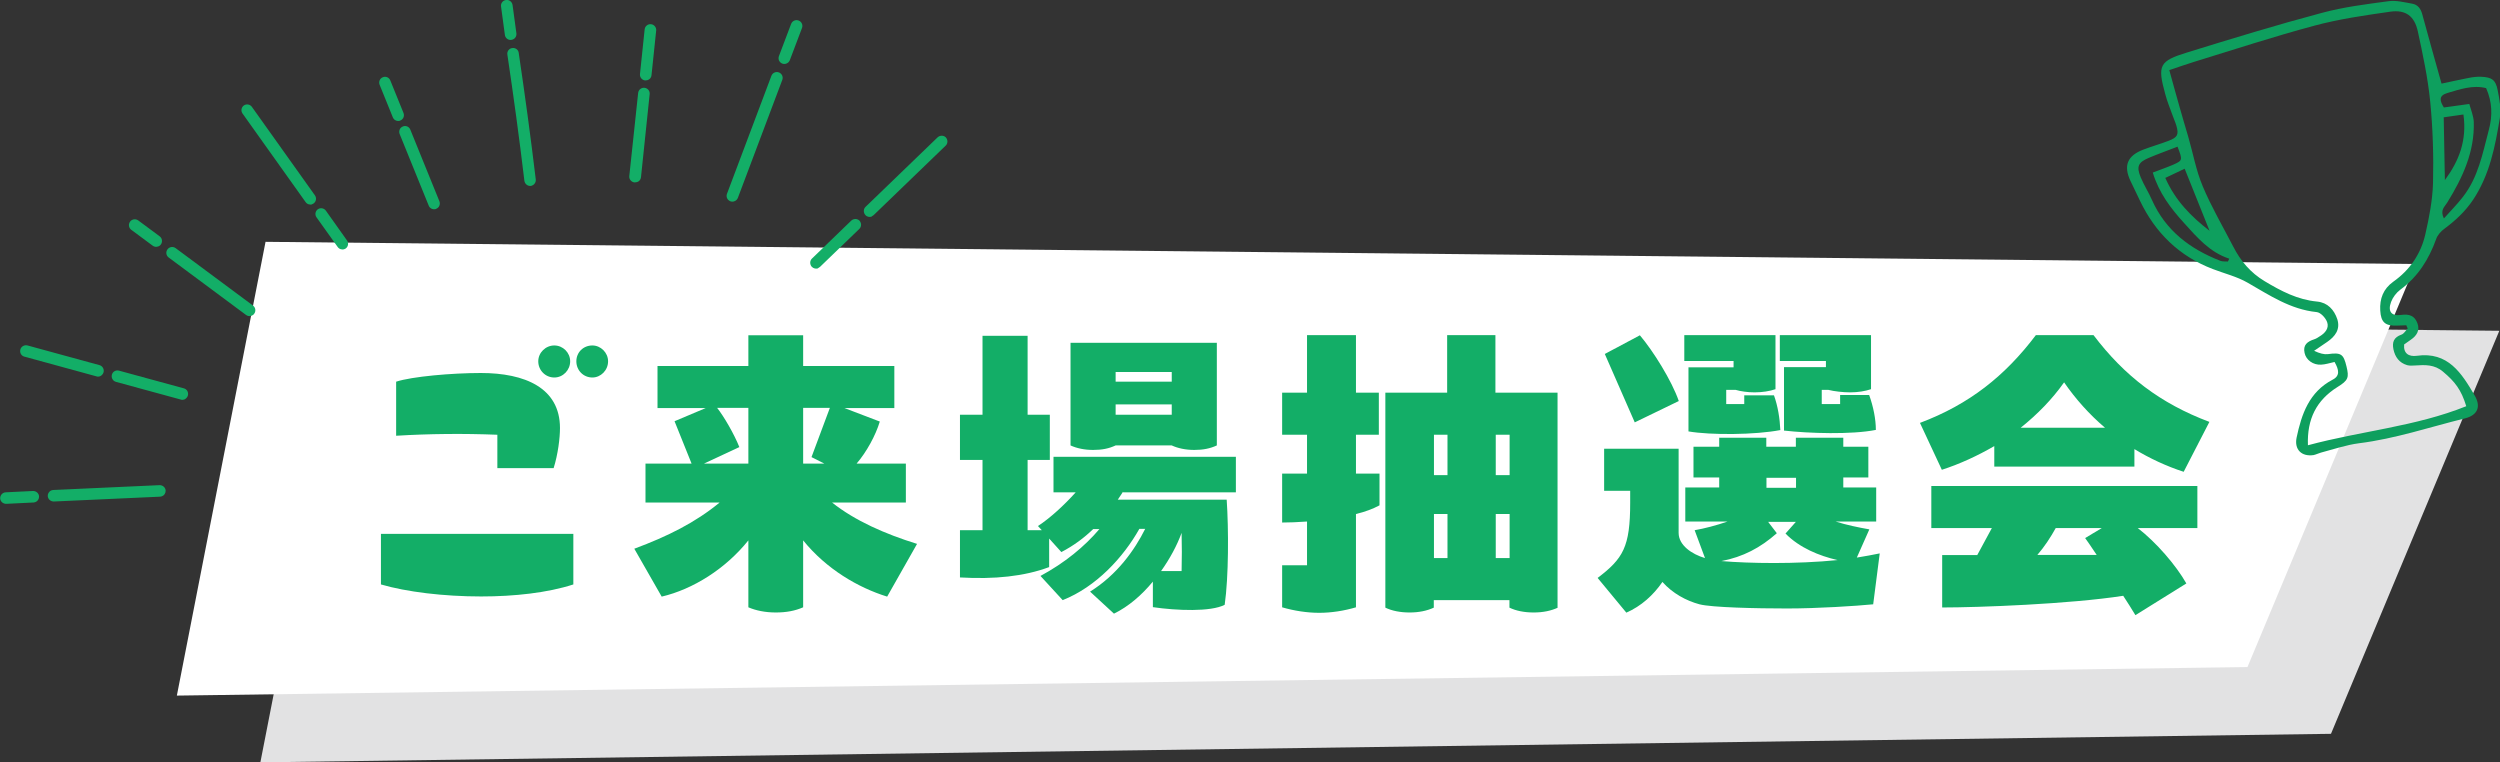 <svg width="587" height="179" viewBox="0 0 587 179" fill="none" xmlns="http://www.w3.org/2000/svg">
<rect x="0" y="0" width="587" height="179" fill="#333333" stroke="none"/>
<g clip-path="url(#clip0_2334_4938)">
<g style="mix-blend-mode:multiply">
<path d="M547.314 172.3L61.134 179.001L81.957 72.455L586.842 77.667L547.314 172.3Z" fill="#E2E2E3"/>
</g>
<path d="M527.706 156.625L41.526 163.326L62.349 56.78L567.234 61.992L527.706 156.625Z" fill="white"/>
<path d="M89.485 125.355H134.62V137.228C128.581 139.187 120.778 140.049 112.974 140.049C104.19 140.049 95.484 138.991 89.445 137.228V125.355H89.485ZM116.778 109.916V102.079C108.778 101.765 100.739 101.843 93.014 102.314V89.618C96.739 88.403 106.112 87.58 112.896 87.58C123.248 87.58 131.483 91.067 131.483 100.511C131.483 102.862 131.013 106.663 129.993 109.916H116.739H116.778ZM126.385 84.837C126.385 82.799 128.111 81.114 130.15 81.114C132.189 81.114 133.875 82.799 133.875 84.837C133.875 86.874 132.228 88.638 130.15 88.638C128.072 88.638 126.385 86.953 126.385 84.837ZM142.777 84.837C142.777 86.953 141.052 88.638 139.091 88.638C136.973 88.638 135.326 86.953 135.326 84.837C135.326 82.721 136.973 81.114 139.091 81.114C141.052 81.114 142.777 82.799 142.777 84.837Z" fill="#13AE67"/>
<path d="M195.363 117.987C200.736 122.258 207.755 125.354 215.323 127.705L208.304 140.087C201.481 137.971 194.03 133.622 188.579 126.882V142.595C186.697 143.418 184.658 143.81 182.148 143.81C179.638 143.81 177.442 143.34 175.717 142.595V126.882C170.344 133.583 162.698 138.363 155.365 140.087L148.933 128.841C156.737 125.941 163.286 122.689 168.972 117.987H151.561V108.856H162.384L158.384 98.903L165.717 95.808H154.384V85.933H175.717V78.723H188.579V85.933H209.99V95.808H198.265L206.578 98.982C205.598 102.234 203.481 106.113 201.128 108.856H212.696V117.987H195.363ZM168.384 95.768C169.991 97.806 172.384 101.921 173.599 104.977L165.286 108.856H175.717V95.768H168.384ZM194.853 95.768H188.579V108.856H193.559L190.54 107.328L194.853 95.768Z" fill="#13AE67"/>
<path d="M263.675 115.48L262.459 117.322H288.027C288.497 124.297 288.497 135.426 287.556 142.009C284.301 143.694 276.302 143.381 270.694 142.558V136.562C268.106 139.697 265.008 142.401 261.557 144.086L255.949 138.913C262.302 134.956 266.381 129.195 268.89 124.18H267.518C263.753 130.88 257.4 137.777 249.518 140.912L244.303 135.23C249.989 132.173 254.655 128.333 258.146 124.219H256.695C254.577 126.256 252.146 128.098 249.205 129.626L246.342 126.452V133.153C240.46 135.347 233.48 136.053 225.401 135.583V124.493H230.695V107.996H225.401V97.377H230.695V78.842H241.283V97.377H246.499V107.996H241.283V124.493H244.617L243.715 123.513C246.577 121.633 249.832 118.654 252.577 115.598H247.362V107.251H290.184V115.598H263.714L263.675 115.48ZM256.655 105.645C254.616 105.645 252.812 105.253 251.361 104.587V80.488H285.713V104.587C284.105 105.331 282.458 105.645 280.419 105.645C278.38 105.645 276.576 105.253 275.125 104.587H261.949C260.342 105.331 258.773 105.645 256.655 105.645ZM261.949 87.345V89.618H275.125V87.345H261.949ZM275.125 97.377V94.947H261.949V97.377H275.125ZM272.616 134.094H277.439C277.517 131.115 277.517 128.098 277.439 125.12C276.38 128.02 274.733 131.115 272.616 134.094Z" fill="#13AE67"/>
<path d="M318.38 111.209H323.909V118.654C322.38 119.477 320.497 120.182 318.38 120.692V142.596C315.595 143.419 312.615 143.889 309.752 143.889C306.89 143.889 303.87 143.419 301.047 142.596V132.722H306.89V122.455C304.694 122.612 302.655 122.69 301.047 122.69V111.209H306.89V102.078H301.047V92.204H306.89V78.685H318.38V92.204H323.752V102.078H318.38V111.209ZM365.79 142.675C364.182 143.419 362.3 143.811 360.104 143.811C357.908 143.811 355.947 143.419 354.418 142.675V140.911H336.654V142.675C335.046 143.419 333.163 143.811 330.967 143.811C328.771 143.811 326.811 143.419 325.281 142.675V92.204H339.791V78.685H351.124V92.204H365.711V142.675H365.79ZM336.693 102.078V111.561H339.869V102.078H336.693ZM336.693 131.037H339.869V120.692H336.693V131.037ZM351.202 102.078V111.561H354.457V102.078H351.202ZM354.457 131.037V120.692H351.202V131.037H354.457Z" fill="#13AE67"/>
<path d="M441.354 129.979L439.824 141.891C435.824 142.283 426.805 142.871 419.629 142.871C412.453 142.871 401.865 142.636 399.041 141.891C395.943 141.068 392.689 139.305 390.336 136.64C388.218 139.736 385.356 142.322 381.865 143.85L375.121 135.7C381.081 131.154 382.767 128.49 382.767 118.066V115.245H376.65V105.37H394.14V125.12C394.14 128.019 397.237 130.135 400.335 131.037L397.904 124.493C400.179 124.101 403.041 123.356 405.629 122.455H395.708V114.461H403.669V112.11H397.63V104.9H403.669V102.784H414.727V104.9H421.668V102.784H432.805V104.9H438.687V112.11H432.805V114.461H440.53V122.455H431.001C433.589 123.278 436.295 123.826 438.922 124.297L435.981 130.919C437.864 130.606 439.707 130.292 441.354 129.939V129.979ZM383.826 99.139L376.807 83.112L385.042 78.724C388.14 82.368 392.532 89.382 394.179 94.163L383.826 99.179V99.139ZM407.041 84.758H395.473V78.685H416.884V91.381C415.511 91.851 413.786 92.125 411.982 92.125C410.335 92.125 408.727 91.89 407.512 91.537H405.316V94.868H409.551V92.831H416.531C417.433 95.338 417.903 98.238 418.021 100.981C412.139 102.118 401.669 102.196 396.453 101.295V86.247H407.041V84.797V84.758ZM431.472 131.507C427.158 130.527 422.492 128.607 419.237 125.276L421.668 122.533H415.158L417.198 125.198C413.355 128.607 409.276 130.762 404.178 131.742C410.766 132.291 421.668 132.486 431.472 131.507ZM414.766 114.539H421.707V112.188H414.766V114.539ZM428.727 84.758H417.903V78.685H439.315V91.381C437.942 91.851 436.217 92.125 434.413 92.125C432.766 92.125 430.648 91.89 429.276 91.537H427.746V94.868H432.06V92.752H438.883C439.864 95.495 440.452 98.434 440.452 100.942C434.766 102.078 424.727 101.765 418.884 101.099V86.208H428.727V84.758Z" fill="#13AE67"/>
<path d="M468.258 109.524V104.743C464.337 107.016 460.18 108.936 455.945 110.307L450.808 99.296C462.376 94.947 470.768 88.285 478.023 78.685H491.552C498.806 88.246 507.198 94.712 518.766 99.061L512.727 110.778C508.728 109.484 504.767 107.643 501.159 105.448V109.563H468.258V109.524ZM467.709 123.983H453.474V114.108H515.943V123.983H501.943C506.335 127.392 510.924 132.722 513.355 136.993L501.394 144.438C500.571 143.067 499.512 141.382 498.532 139.893C485.905 141.852 464.415 142.636 456.023 142.636V130.331H464.258L467.67 124.022L467.709 123.983ZM474.454 100.433H494.257C490.571 97.298 487.316 93.653 484.65 89.774C481.866 93.732 478.376 97.298 474.454 100.433ZM492.297 130.292C491.081 128.45 490.101 127.04 489.591 126.334L493.512 123.983H482.689C481.473 126.178 480.062 128.333 478.376 130.292H492.297Z" fill="#13AE67"/>
<path d="M548.137 84.993C546.921 85.268 545.98 85.581 544.999 85.62C543.117 85.738 541.47 84.523 541.117 82.877C540.686 80.996 541.784 80.174 543.392 79.664C543.862 79.507 544.294 79.233 544.686 78.959C545.941 78.214 546.921 77.039 546.411 75.628C546.058 74.648 544.882 73.355 543.941 73.277C537.784 72.65 532.882 69.319 527.745 66.38C525.235 64.93 522.294 64.225 519.549 63.167C511.667 60.15 506.06 54.664 502.452 47.101C501.707 45.533 500.962 44.005 500.217 42.438C498.57 38.911 499.472 36.599 503.197 35.149C505.158 34.405 507.197 33.817 509.157 33.072C511.314 32.249 511.628 31.622 511.001 29.467C510.765 28.644 510.373 27.861 510.099 27.038C509.51 25.392 508.844 23.785 508.412 22.14C506.53 15.321 506.962 14.342 513.589 12.304C524.098 9.052 534.608 5.838 545.196 3.017C550.293 1.645 555.627 0.979 560.881 0.274C562.646 0.039 564.567 0.548 566.371 0.862C567.744 1.097 568.41 2.076 568.763 3.409C570.175 8.62 571.665 13.871 573.273 19.632C575.155 19.24 577.391 18.73 579.626 18.299C580.606 18.103 581.586 17.986 582.567 18.025C585.077 18.143 585.978 18.73 586.449 21.16C586.88 23.315 587.312 25.627 586.959 27.743C585.861 34.444 584.567 41.066 580.685 46.905C578.841 49.648 576.567 51.764 573.979 53.684C573.155 54.272 572.332 55.173 572.018 56.114C570.293 60.894 567.744 64.969 563.587 68.026C562.646 68.731 561.822 69.829 561.43 70.886C560.607 73.081 561.47 74.296 563.783 73.943C565.744 73.669 566.999 74.178 567.626 75.941C568.214 77.548 567.469 78.802 566.097 79.742C565.587 80.095 565.116 80.448 564.489 80.879C564.293 83.034 565.626 83.778 567.43 83.543C574.842 82.485 578.018 87.697 581.037 92.83C582.606 95.495 581.743 97.493 578.763 98.238C570.489 100.276 562.411 103.019 553.901 104.077C550.882 104.469 547.941 105.487 544.96 106.271C544.372 106.428 543.784 106.741 543.196 106.859C540.372 107.251 538.686 105.527 539.235 102.784C540.411 97.219 542.176 92.047 547.705 89.147C549.47 88.246 549.195 86.835 548.176 85.032L548.137 84.993ZM565.313 77.078C565.195 76.843 565.077 76.608 564.999 76.373C564.293 76.373 563.587 76.451 562.881 76.451C560.058 76.568 559.038 75.706 558.881 72.885C558.724 70.142 559.587 67.83 561.94 66.145C565.822 63.402 568.41 59.64 569.469 55.016C570.371 51.059 571.155 46.983 571.273 42.986C571.43 36.599 571.234 30.133 570.606 23.785C570.057 18.26 568.881 12.813 567.705 7.367C566.92 3.761 564.842 2.233 561.234 2.743C555.234 3.605 549.195 4.467 543.392 6.034C533.863 8.581 524.451 11.677 515 14.577C513.275 15.125 511.55 15.713 509.354 16.458C510.216 19.514 510.922 22.257 511.706 24.922C512.373 27.312 513.079 29.663 513.785 32.053C514.922 35.972 515.628 40.008 517.196 43.731C519.236 48.59 521.941 53.214 524.373 57.916C526.098 61.286 528.451 64.068 531.745 66.028C535.588 68.339 539.47 70.377 544.058 70.808C546.529 71.043 548.058 72.728 548.803 74.962C549.548 77.352 548.293 78.998 546.411 80.291C545.431 80.957 544.49 81.623 543.352 82.368C544.66 82.995 545.731 83.256 546.568 83.152C549.705 82.721 550.254 83.112 550.96 86.051C551.587 88.638 551.391 89.304 548.842 90.871C543.901 93.967 541.666 98.395 541.902 104.547C554.411 101.177 567.195 100.158 579.077 95.377C577.9 91.498 576.41 89.617 573.665 87.305C571.626 85.542 569.391 85.659 567.038 85.816C566.411 85.855 565.783 85.895 565.195 85.738C563.352 85.189 562.371 83.857 561.979 82.015C561.626 80.291 562.097 79.194 563.862 78.567C564.45 78.371 564.842 77.626 565.313 77.156V77.078ZM579.783 24.373C580.175 25.823 580.763 27.195 580.841 28.566C581.077 35.619 578.214 41.732 574.606 47.571C573.979 48.59 572.881 49.295 573.822 51.294C575.43 49.491 576.959 47.963 578.253 46.278C581.9 41.654 582.92 36.011 584.371 30.525C585.273 27.195 585.194 23.981 583.743 20.69C580.567 19.906 577.626 20.964 574.685 21.826C572.528 22.453 572.842 23.668 573.822 25.235C575.704 24.961 577.547 24.726 579.783 24.412V24.373ZM511.275 34.444C509.04 35.306 506.765 36.129 504.53 37.069C502.021 38.127 501.589 39.107 502.648 41.654C503.393 43.456 504.491 45.142 505.275 46.944C508.491 54.154 514.216 58.465 521.353 61.247C521.863 61.443 522.53 61.364 523.118 61.404C523.235 61.168 523.314 60.972 523.432 60.737C518.843 59.248 515.902 55.761 512.844 52.391C509.707 48.943 506.922 45.298 505.471 40.518C507.314 39.812 508.805 39.303 510.255 38.676C512.53 37.657 512.491 37.618 511.275 34.405V34.444ZM578.41 26.881C576.645 27.155 575.155 27.351 573.783 27.547C573.9 32.837 573.979 37.539 574.057 42.281C577.391 37.775 579.273 32.955 578.41 26.842V26.881ZM518.804 54.193C516.883 49.452 515 44.711 512.961 39.616C511.354 40.361 509.981 41.027 508.412 41.772C510.765 47.101 514.451 50.823 518.804 54.193Z" fill="#0E9F5E"/>
<path d="M8.273 117.909C8.273 117.909 7.999 117.987 7.881 117.987L1.45 118.3C0.705 118.3 0.077 117.752 0.038 117.007C0.038 116.263 0.587 115.636 1.332 115.597L7.763 115.283C8.508 115.283 9.136 115.832 9.175 116.576C9.175 117.203 8.822 117.713 8.273 117.909Z" fill="#13AE67"/>
<path d="M37.996 116.539C37.996 116.539 37.721 116.617 37.604 116.617L12.624 117.753C11.879 117.753 11.252 117.205 11.212 116.46C11.212 115.716 11.761 115.089 12.506 115.049L37.486 113.913C38.231 113.913 38.858 114.462 38.898 115.206C38.898 115.833 38.545 116.343 37.996 116.539Z" fill="#13AE67"/>
<path d="M23.449 88.363C23.214 88.442 22.9 88.481 22.626 88.363L5.724 83.739C4.979 83.543 4.587 82.799 4.783 82.054C4.979 81.349 5.724 80.918 6.469 81.114L23.371 85.738C24.077 85.934 24.508 86.678 24.312 87.423C24.194 87.854 23.841 88.206 23.449 88.363Z" fill="#13AE67"/>
<path d="M43.252 93.81C43.016 93.888 42.703 93.927 42.428 93.81L27.213 89.656C26.507 89.46 26.076 88.716 26.272 87.971C26.468 87.227 27.213 86.835 27.958 87.031L43.173 91.184C43.918 91.38 44.31 92.125 44.114 92.869C43.996 93.3 43.644 93.653 43.252 93.81Z" fill="#13AE67"/>
<path d="M37.097 57.877C36.666 58.034 36.195 57.956 35.842 57.681L30.823 53.959C30.234 53.528 30.078 52.665 30.548 52.038C30.979 51.451 31.842 51.294 32.469 51.764L37.489 55.487C38.077 55.918 38.234 56.78 37.764 57.407C37.607 57.642 37.371 57.799 37.136 57.877H37.097Z" fill="#13AE67"/>
<path d="M59.015 74.139C58.583 74.296 58.113 74.218 57.76 73.943L39.604 60.463C39.015 60.032 38.858 59.17 39.329 58.543C39.76 57.956 40.623 57.799 41.251 58.269L59.407 71.749C59.995 72.18 60.152 73.042 59.681 73.669C59.525 73.904 59.289 74.061 59.054 74.139H59.015Z" fill="#13AE67"/>
<path d="M73.329 47.963C72.78 48.159 72.114 47.963 71.76 47.453L56.938 26.646C56.506 26.019 56.663 25.196 57.251 24.765C57.879 24.334 58.702 24.491 59.133 25.078L73.957 45.886C74.388 46.513 74.231 47.336 73.643 47.767C73.525 47.845 73.407 47.885 73.29 47.924L73.329 47.963Z" fill="#13AE67"/>
<path d="M80.858 58.504C80.308 58.7 79.642 58.504 79.289 57.995L74.309 51.02C73.877 50.393 74.034 49.57 74.622 49.139C75.25 48.708 76.073 48.865 76.505 49.453L81.485 56.467C81.916 57.094 81.76 57.917 81.171 58.348C81.054 58.426 80.936 58.465 80.818 58.504H80.858Z" fill="#13AE67"/>
<path d="M93.958 28.331C93.292 28.566 92.507 28.252 92.233 27.547L89.135 19.906C88.86 19.201 89.174 18.417 89.88 18.142C90.547 17.829 91.37 18.182 91.645 18.887L94.743 26.528C95.017 27.233 94.703 28.017 93.997 28.291C93.997 28.291 93.997 28.291 93.958 28.291V28.331Z" fill="#13AE67"/>
<path d="M102.386 49.061C101.72 49.296 100.935 48.982 100.661 48.277L93.838 31.466C93.563 30.761 93.877 29.977 94.583 29.703C95.249 29.39 96.073 29.742 96.347 30.448L103.171 47.258C103.445 47.964 103.131 48.747 102.425 49.022C102.425 49.022 102.425 49.022 102.386 49.022V49.061Z" fill="#13AE67"/>
<path d="M120.349 9.287C120.349 9.287 120.153 9.326 120.075 9.366C119.329 9.483 118.624 8.935 118.545 8.19L117.643 1.529C117.526 0.784 118.075 0.079 118.82 0C119.565 -0.117 120.231 0.431 120.349 1.176L121.251 7.837C121.329 8.504 120.937 9.091 120.349 9.287Z" fill="#13AE67"/>
<path d="M124.934 43.575C124.934 43.575 124.738 43.615 124.66 43.654C123.915 43.732 123.248 43.223 123.13 42.478C121.915 32.29 120.581 22.572 119.131 12.815C119.013 12.07 119.523 11.365 120.268 11.286C121.013 11.169 121.719 11.678 121.797 12.423C123.248 22.219 124.581 31.937 125.797 42.126C125.875 42.752 125.483 43.379 124.895 43.575H124.934Z" fill="#13AE67"/>
<path d="M152.07 18.809C152.07 18.809 151.678 18.888 151.482 18.888C150.737 18.809 150.188 18.143 150.266 17.399L151.364 6.897C151.442 6.152 152.109 5.604 152.854 5.682C153.599 5.761 154.148 6.427 154.07 7.171L152.972 17.673C152.933 18.222 152.54 18.653 152.07 18.809Z" fill="#13AE67"/>
<path d="M149.562 42.752C149.562 42.752 149.17 42.83 148.974 42.83C148.229 42.752 147.68 42.086 147.758 41.341L149.837 21.827C149.915 21.082 150.582 20.534 151.327 20.612C152.072 20.69 152.621 21.357 152.542 22.101L150.503 41.615C150.464 42.164 150.072 42.595 149.601 42.752H149.562Z" fill="#13AE67"/>
<path d="M184.621 14.931C184.346 15.048 183.993 15.048 183.68 14.931C182.974 14.656 182.621 13.873 182.895 13.167L185.758 5.604C186.032 4.899 186.817 4.546 187.523 4.821C188.228 5.095 188.581 5.879 188.307 6.584L185.444 14.147C185.287 14.539 184.974 14.813 184.621 14.931Z" fill="#13AE67"/>
<path d="M172.424 47.258C172.15 47.376 171.797 47.376 171.483 47.258C170.777 46.984 170.424 46.2 170.699 45.495L181.13 17.791C181.404 17.085 182.188 16.733 182.894 17.007C183.6 17.282 183.953 18.065 183.679 18.77L173.248 46.475C173.091 46.867 172.777 47.141 172.424 47.258Z" fill="#13AE67"/>
<path d="M204.66 50.863C204.189 51.02 203.601 50.942 203.209 50.511C202.699 49.962 202.699 49.1 203.209 48.591L220.149 32.25C220.698 31.741 221.561 31.741 222.071 32.25C222.581 32.799 222.581 33.661 222.071 34.17L205.13 50.511C205.13 50.511 204.817 50.746 204.66 50.824V50.863Z" fill="#13AE67"/>
<path d="M192.072 63.01C191.602 63.167 191.013 63.049 190.621 62.657C190.112 62.109 190.112 61.247 190.621 60.737L199.876 51.803C200.425 51.294 201.288 51.294 201.797 51.803C202.307 52.352 202.307 53.214 201.797 53.723L192.543 62.657C192.543 62.657 192.229 62.892 192.072 62.971V63.01Z" fill="#13AE67"/>
</g>
<defs>
<clipPath id="clip0_2334_4938">
<rect width="587" height="179" fill="white"/>
</clipPath>
</defs>
</svg>
